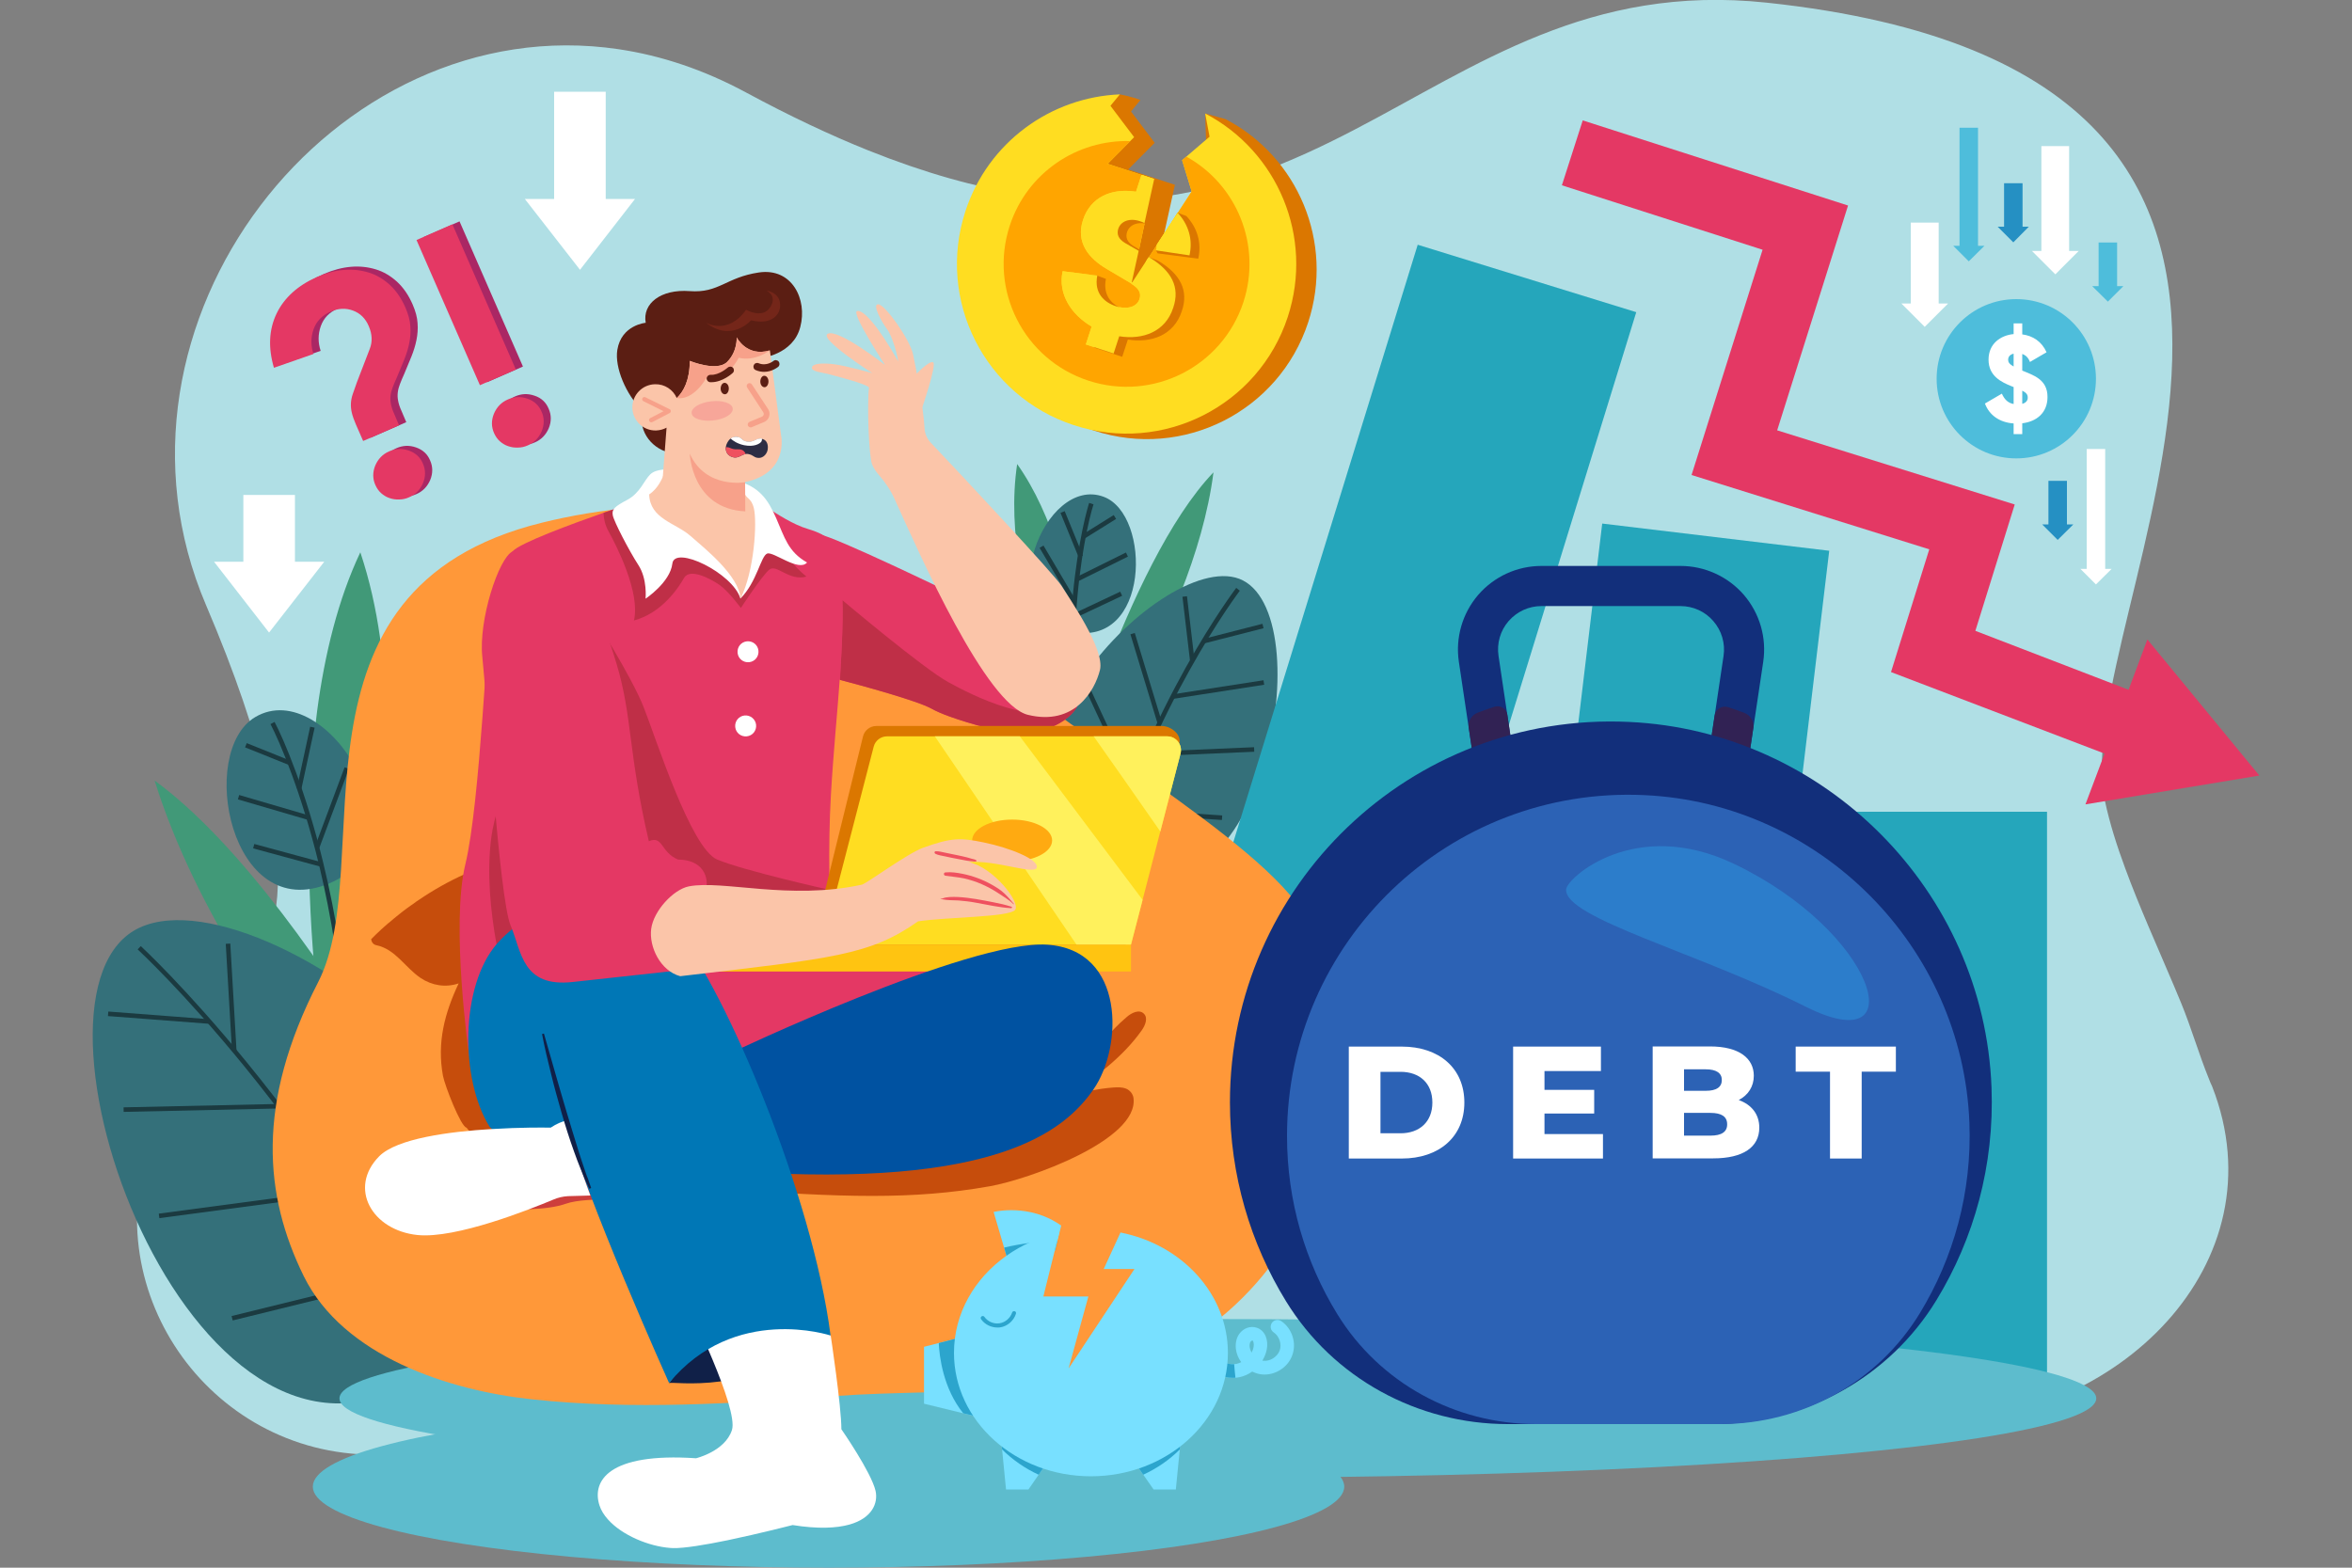 <?xml version="1.0" encoding="utf-8"?>
<!-- Generator: Adobe Illustrator 27.1.1, SVG Export Plug-In . SVG Version: 6.00 Build 0)  -->
<svg version="1.1" id="_x30_1" xmlns="http://www.w3.org/2000/svg" xmlns:xlink="http://www.w3.org/1999/xlink" x="0px" y="0px"
	 viewBox="0 0 150 100" style="enable-background:new 0 0 150 100;" xml:space="preserve">
<rect x="0" y="0" width="150" height="100" fill="#808080" stroke="none"/>
<style type="text/css">
	.st0{fill:#B0DFE5;}
	.st1{fill:#419978;}
	.st2{fill:#34707A;}
	.st3{fill:#1B3A40;}
	.st4{fill:#25A6BB;}
	.st5{fill:#E43864;}
	.st6{fill:#5DBCCD;}
	.st7{fill:#FF9839;}
	.st8{fill:#C64D0C;}
	.st9{fill:#BF2F47;}
	.st10{fill:#FBC5A9;}
	.st11{fill:#FFFFFF;}
	.st12{fill:#5B1E13;}
	.st13{fill:#F7A18A;}
	.st14{fill:#742619;}
	.st15{opacity:0.5;}
	.st16{fill:#F3888A;}
	.st17{fill:#2D2D44;}
	.st18{fill:#EF515F;}
	.st19{fill:#FFC411;}
	.st20{fill:#DB7700;}
	.st21{fill:#FFDD21;}
	.st22{fill:#102048;}
	.st23{fill:#0052A1;}
	.st24{fill:#CD3E3C;}
	.st25{fill:#0077B6;}
	.st26{fill:#FFF15C;}
	.st27{fill:#FFAA11;}
	.st28{fill:#AA2764;}
	.st29{fill:#122F7B;}
	.st30{fill:#312254;}
	.st31{fill:#2C62B5;}
	.st32{fill:#2C7DCB;}
	.st33{fill:#FFA500;}
	.st34{fill:#78E0FF;}
	.st35{fill:#2CA5CD;}
	.st36{fill:#4EBDDB;}
	.st37{fill:#2590C3;}
</style>
<g>
	<g>
		<g>
			<path class="st0" d="M140.88,68.83c-0.65-1.59-1.12-3.25-1.77-4.83c-0.15-0.36-0.3-0.72-0.45-1.08
				c-1.09-2.58-2.23-5.09-3.13-7.55c-0.53-1.43-0.98-2.85-1.28-4.25c-2.6-11.79,21.21-46.39-21.57-50.95
				C90-2.24,84.17,21.13,55.39,9.6c-2.42-0.97-5.01-2.19-7.79-3.69c-2.72-1.47-5.45-2.37-8.14-2.77
				C21.25,0.43,5.48,20.65,13.14,38.6c7.56,17.73,4.34,22.65,0.63,27.38c-1.37,1.75-2.8,3.48-3.79,5.82
				c-0.06,0.14-0.11,0.27-0.17,0.41c-3.93,9.87,3.42,20.58,14.05,20.58l99.04-1.97c12.13,0,22.6-10.22,18.18-21.52
				C141,69.14,140.94,68.99,140.88,68.83z"/>
		</g>
		<g>
			<g>
				<path class="st1" d="M20.73,67.45c0,0,6.95-18.16,2.25-32.22C17.29,47.24,20.73,67.45,20.73,67.45z"/>
			</g>
			<g>
				<path class="st1" d="M9.86,49.79c5.18,16.59,22.6,32.61,22.6,32.61S20.69,57.7,9.86,49.79z"/>
			</g>
			<g>
				<g>
					<path class="st2" d="M16.28,45.74C12.57,47.93,14.68,59,21,56.35C27.32,53.7,20.85,43.04,16.28,45.74z"/>
				</g>
				<g>
					<path class="st3" d="M20.62,55.06c-1.11-4.6-2.52-7.9-3.11-9.01l-0.26,0.14c0.58,1.1,1.98,4.38,3.09,8.95
						c0.81,3.36,1.36,6.91,1.64,10.56c0.34,4.56,0.25,9.29-0.27,14.05L22,79.78c0.53-4.78,0.62-9.53,0.27-14.12
						C21.99,62,21.44,58.43,20.62,55.06z"/>
				</g>
				<g>
					
						<rect x="16.94" y="46.58" transform="matrix(0.373 -0.928 0.928 0.373 -33.917 46.018)" class="st3" width="0.29" height="3.05"/>
				</g>
				<g>
					
						<rect x="17.52" y="48.22" transform="matrix(0.211 -0.977 0.977 0.211 -31.874 57.225)" class="st3" width="4.02" height="0.29"/>
				</g>
				<g>
					
						<rect x="17.3" y="49.16" transform="matrix(0.281 -0.96 0.96 0.281 -36.883 53.785)" class="st3" width="0.29" height="4.67"/>
				</g>
				<g>
					
						<rect x="18.46" y="51.37" transform="matrix(0.35 -0.937 0.937 0.35 -34.507 53.32)" class="st3" width="5.4" height="0.29"/>
				</g>
				<g>
					
						<rect x="18.19" y="52.33" transform="matrix(0.262 -0.965 0.965 0.262 -39.122 57.959)" class="st3" width="0.29" height="4.46"/>
				</g>
			</g>
			<g>
				<g>
					<path class="st2" d="M8.19,59.6c-7.63,5.76,5.16,39.45,19.86,27.3C43.13,74.43,15.38,54.17,8.19,59.6z"/>
				</g>
				<g>
					<path class="st3" d="M15.77,67.8c-3.88-4.76-6.76-7.42-6.79-7.45l-0.2,0.21c0.03,0.03,2.9,2.68,6.77,7.42
						c2.27,2.79,4.44,5.74,6.44,8.77c2.5,3.79,4.74,7.73,6.67,11.7l0.26-0.13c-1.94-3.98-4.19-7.93-6.7-11.74
						C20.22,73.55,18.05,70.59,15.77,67.8z"/>
				</g>
				<g>
					
						<rect x="9.97" y="61.68" transform="matrix(0.076 -0.997 0.997 0.076 -55.368 70.066)" class="st3" width="0.29" height="6.45"/>
				</g>
				<g>
					
						<rect x="14.6" y="60.21" transform="matrix(0.998 -0.058 0.058 0.998 -3.665 0.963)" class="st3" width="0.29" height="6.84"/>
				</g>
				<g>
					
						<rect x="7.88" y="70.51" transform="matrix(1 -0.022 0.022 1 -1.551 0.299)" class="st3" width="9.87" height="0.29"/>
				</g>
				<g>
					
						<rect x="15.16" y="67.88" transform="matrix(0.12 -0.993 0.993 0.12 -49.796 79.871)" class="st3" width="9.98" height="0.29"/>
				</g>
				<g>
					
						<rect x="10.12" y="76.66" transform="matrix(0.991 -0.132 0.132 0.991 -10.022 2.782)" class="st3" width="11.62" height="0.29"/>
				</g>
				<g>
					
						<rect x="19.49" y="73.41" transform="matrix(0.257 -0.966 0.966 0.257 -52.47 78.859)" class="st3" width="11.15" height="0.29"/>
				</g>
				<g>
					
						<rect x="14.69" y="82.66" transform="matrix(0.971 -0.239 0.239 0.971 -19.25 7.196)" class="st3" width="10.58" height="0.29"/>
				</g>
			</g>
		</g>
		<g>
			<g>
				<path class="st1" d="M69.56,48.37c0,0-0.08-12.28-4.69-18.77C63.56,38.39,69.56,48.37,69.56,48.37z"/>
			</g>
			<g>
				<path class="st1" d="M77.39,30.13c-5.56,5.8-9.92,21.59-9.92,21.59S76.07,40.45,77.39,30.13z"/>
			</g>
			<g>
				<g>
					<path class="st2" d="M70.39,31.69c-3.79-1.42-7.22,7.44-2.13,8.59C73.35,41.42,73.46,32.84,70.39,31.69z"/>
				</g>
				<g>
					<path class="st3" d="M68.62,39.29c0.22-3.58,0.83-6.22,1.12-7.12l-0.28-0.09c-0.29,0.91-0.91,3.58-1.14,7.18
						c-0.17,2.64-0.11,5.4,0.17,8.19c0.35,3.49,1.05,7.04,2.08,10.56l0.28-0.08c-1.02-3.5-1.72-7.03-2.07-10.5
						C68.52,44.65,68.46,41.91,68.62,39.29z"/>
				</g>
				<g>
					
						<rect x="68.93" y="33.43" transform="matrix(0.849 -0.529 0.529 0.849 -7.148 42.164)" class="st3" width="2.32" height="0.29"/>
				</g>
				<g>
					
						<rect x="68.16" y="32.56" transform="matrix(0.926 -0.379 0.379 0.926 -7.823 28.397)" class="st3" width="0.29" height="3.06"/>
				</g>
				<g>
					
						<rect x="68.5" y="36.02" transform="matrix(0.896 -0.444 0.444 0.896 -8.752 34.965)" class="st3" width="3.56" height="0.29"/>
				</g>
				<g>
					
						<rect x="67.35" y="34.61" transform="matrix(0.861 -0.508 0.508 0.861 -9.271 39.361)" class="st3" width="0.29" height="4.11"/>
				</g>
				<g>
					
						<rect x="68.32" y="38.44" transform="matrix(0.904 -0.426 0.426 0.904 -9.768 33.545)" class="st3" width="3.4" height="0.29"/>
				</g>
			</g>
			<g>
				<g>
					<path class="st2" d="M79.26,37.02c-4.81-2.45-19.05,12.4-8.86,18.17C80.34,60.82,84.36,39.62,79.26,37.02z"/>
				</g>
				<g>
					<path class="st3" d="M75.6,42.62c-1.65,2.97-3.97,7.71-5.61,13.49l0.28,0.08c1.64-5.75,3.94-10.48,5.59-13.43
						c1.78-3.2,3.2-5.06,3.21-5.08l-0.23-0.18C78.82,37.53,77.39,39.41,75.6,42.62z"/>
				</g>
				<g>
					
						<rect x="76.74" y="40.21" transform="matrix(0.969 -0.248 0.248 0.969 -7.56 20.817)" class="st3" width="3.86" height="0.29"/>
				</g>
				<g>
					
						<rect x="75.66" y="38.04" transform="matrix(0.993 -0.117 0.117 0.993 -4.169 9.145)" class="st3" width="0.29" height="4.09"/>
				</g>
				<g>
					
						<rect x="74.74" y="43.87" transform="matrix(0.988 -0.153 0.153 0.988 -5.814 12.388)" class="st3" width="5.91" height="0.29"/>
				</g>
				<g>
					
						<rect x="72.94" y="40.26" transform="matrix(0.957 -0.291 0.291 0.957 -9.426 23.157)" class="st3" width="0.29" height="5.97"/>
				</g>
				<g>
					
						<rect x="73.02" y="47.84" transform="matrix(0.999 -0.043 0.043 0.999 -1.979 3.31)" class="st3" width="6.96" height="0.29"/>
				</g>
				<g>
					
						<rect x="70.63" y="43.69" transform="matrix(0.907 -0.422 0.422 0.907 -13.23 34.24)" class="st3" width="0.29" height="6.67"/>
				</g>
				<g>
					
						<rect x="74.59" y="48.77" transform="matrix(0.067 -0.998 0.998 0.067 17.941 123.054)" class="st3" width="0.29" height="6.33"/>
				</g>
			</g>
		</g>
		<g>
			<g>
				
					<rect x="63.15" y="35.74" transform="matrix(0.295 -0.956 0.956 0.295 22.042 115.917)" class="st4" width="52.8" height="14.58"/>
			</g>
			<g>
				
					<rect x="89.52" y="44.65" transform="matrix(0.119 -0.993 0.993 0.119 42.96 152.288)" class="st4" width="35.56" height="14.58"/>
			</g>
			<g>
				<polygon class="st4" points="115.97,86.28 130.55,87.89 130.55,51.78 115.97,51.78 				"/>
			</g>
			<g>
				<polygon class="st5" points="135.75,44 125.98,40.24 128.49,32.18 113.34,27.45 117.86,13.11 100.94,7.68 99.61,11.82 
					112.41,15.93 107.88,30.3 123.04,35.04 120.6,42.87 134.22,48.07 133,51.31 144.09,49.47 136.95,40.79 				"/>
			</g>
		</g>
		<g>
			<g>
				<g>
					<ellipse class="st6" cx="77.67" cy="89.2" rx="56.02" ry="5.06"/>
				</g>
				<g>
					<ellipse class="st6" cx="52.84" cy="94.83" rx="32.89" ry="5.17"/>
				</g>
			</g>
			<g>
				<g>
					<path class="st7" d="M58.73,38.51c-7.2-7.11-16.9-6.96-24.16-5.17c-17.18,4.22-10.38,21.72-14.28,29.31
						c-3.98,7.75-3.44,13.61-0.92,18.75c2.52,5.12,9.27,7.3,14.55,7.86c6.44,0.69,12.92,0.27,19.36-0.21
						c7.45-0.55,16.59,0.41,23.13-3.94c5.49-3.65,8.83-10.28,9.23-16.92c0.23-3.78-0.72-7.71-3.02-10.67
						C78.54,52.28,65.69,45.38,58.73,38.51z"/>
				</g>
				<g>
					<path class="st8" d="M26.7,57.41c-0.11,0.07-0.21,0.14-0.31,0.22c-0.06,0.04-0.12,0.09-0.19,0.13
						c-0.08,0.06-0.17,0.12-0.25,0.18c-0.08,0.06-0.16,0.12-0.24,0.18c-0.08,0.06-0.16,0.12-0.24,0.19
						c-0.24,0.19-0.47,0.38-0.7,0.58l-0.01,0c-0.15,0.13-0.3,0.26-0.45,0.4c-0.22,0.2-0.43,0.41-0.64,0.62
						c0.02,0.17,0.13,0.34,0.32,0.38c1.23,0.25,1.84,1.42,2.83,2.09c0.73,0.49,1.6,0.63,2.43,0.35c-0.89,1.89-1.39,3.77-1,5.89
						c0.12,0.64,1.14,3.25,1.5,3.31c0.3,0.38,0.63,0.73,0.99,1.05l2.2,0.62l1.8-11.61l-5.08-6.24
						C28.63,56.21,27.64,56.77,26.7,57.41z"/>
				</g>
				<g>
					<g>
						<g>
							<g>
								<g>
									<g>
										<g>
											<path class="st5" d="M66.12,38.03c-1.21-1.11-5.45-0.2-5.45-0.2s-7.43-3.6-8.43-3.75c-1-0.16-2.91,6.46,0.77,9.14
												c0,0,0.21,0.05,0.55,0.14c1.38,0.36,4.94,1.33,5.85,1.84c1.12,0.63,3.68,1.26,3.68,1.26s1.22,0.47,1.89,0.43
												c0.61-0.03,2.9-0.43,3.7-1.8c0.08-0.15,0.15-0.3,0.2-0.47C69.36,42.88,67.33,39.14,66.12,38.03z"/>
										</g>
										<g>
											<g>
												<path class="st9" d="M60.49,43.52c-1.6-0.87-6.76-5.23-6.76-5.23c0.07,1.19-0.16,5.08-0.16,5.08
													c1.38,0.36,4.94,1.33,5.85,1.84c1.12,0.63,3.68,1.26,3.68,1.26s1.22,0.47,1.89,0.43c0.61-0.03,2.9-0.43,3.7-1.8
													C65.98,46.41,62.07,44.38,60.49,43.52z"/>
											</g>
										</g>
									</g>
									<g>
										<path class="st10" d="M59.37,28.25c-0.25-0.26-0.4-0.61-0.41-0.97c-0.05-1.13-0.56-3.93-0.73-4.68
											c-0.22-0.98-1.77-3.15-2.21-3.19c-0.44-0.04,0.21,1.13,0.56,1.6c0.35,0.46,0.69,1.79,0.7,2.04
											c-1.24-2.2-2.22-3.32-2.62-3.21c-0.4,0.11,1.78,3.44,1.78,3.44s-2.98-2.33-3.65-1.99c-0.6,0.31,2.84,2.51,2.84,2.51
											s-1.64-0.46-2.4-0.56c-0.76-0.1-1.41-0.06-1.45,0.2c-0.05,0.26,0.65,0.32,1,0.41c0.35,0.1,2.47,0.62,2.64,0.87
											c-0.13,1.1-0.01,4.39,0.2,4.91c0.12,0.28,0.26,0.47,0.44,0.68c0.41,0.47,0.76,0.99,1.01,1.56
											c1.61,3.56,5.82,13.08,8.49,13.73c2.96,0.72,4.26-1.53,4.59-2.86c0.33-1.33-1.98-4.6-2.45-5.37
											C67.3,36.71,61.06,30.02,59.37,28.25z"/>
									</g>
								</g>
								<g>
									<path class="st10" d="M59.51,23.11c-0.26-0.13-1.15,0.83-1.15,0.83l0.4,2.22C58.76,26.15,59.77,23.24,59.51,23.11z"/>
								</g>
								<g>
									<g>
										<g>
											<path class="st5" d="M53.05,61.11c-0.15-3.56-0.25-7.05-0.06-10.37c0.31-5.45,1.08-10.57,0.58-14.32
												c-0.33-1.77-0.53-2.22-2.05-2.68c-0.92-0.27-1.97-0.95-2.7-1.43c-0.49-0.32-0.84-0.56-0.93-0.55
												c-0.23,0.03-7.93,0.44-7.93,0.44c-0.04,0.02-0.64,0.22-1.47,0.51c-1.99,0.7-5.35,1.93-5.8,2.46
												c-0.64,0.75-1.09,2.21-1.35,3.33c-0.26,1.12-0.71,12.71-1.66,16.62c-0.95,3.9,0.24,12.24,0.24,12.24l23.41-0.66
												c0,0,6.75-3.21,6.68-4.75C59.95,61.06,53.09,61.96,53.05,61.11z"/>
										</g>
										<g>
											<path class="st9" d="M49.58,34.35c-0.33-0.61-0.46-1.36-0.76-2.03c-0.49-0.32-0.84-0.56-0.93-0.55
												c-0.23,0.03-7.93,0.44-7.93,0.44c-0.04,0.02-0.64,0.22-1.47,0.51c0.01,0.34,0.09,0.77,0.33,1.19
												c0.52,0.94,2.03,3.92,1.61,5.67c1.78-0.48,2.83-2.07,3.2-2.72c0.38-0.65,1.71,0.07,2.27,0.46
												c0.56,0.39,1.35,1.46,1.35,1.46s1.35-2.07,1.82-2.45c0.47-0.37,1.24,0.76,2.36,0.45C50.43,35.96,50.11,35.32,49.58,34.35
												z"/>
										</g>
									</g>
									<g>
										<path class="st9" d="M41.05,45.11c-0.75-1.92-3.27-5.9-3.27-5.9s-5.81,9.53-6.44,14.16s1.1,10.1,1.1,10.1l10.95-1.19
											l9.45-5.53c0,0-5.4-1.21-7.1-1.92C44.05,54.12,41.81,47.02,41.05,45.11z"/>
									</g>
								</g>
								<g>
									<g>
										<path class="st11" d="M49.5,33.05c-0.53-1.21-1.08-1.99-2.49-2.38c-1.4-0.39-4.29-0.72-4.29-0.72s-0.85-0.08-1.25,0.31
											c-0.4,0.39-0.64,1.18-1.46,1.62c-0.82,0.44-1,0.6-0.93,0.99c0.07,0.39,1.04,2.26,1.63,3.17c0.59,0.9,0.46,2.15,0.46,2.15
											s1.57-1.04,1.71-2.24c0.14-1.2,3.86,0.61,4.34,2.23c1.06-1.06,1.3-2.72,1.71-2.87c0.41-0.14,2.01,1.19,2.54,0.57
											C50.26,35.2,50.03,34.26,49.5,33.05z"/>
									</g>
									<g>
										<g>
											<g>
												<path class="st10" d="M47.44,31.35c-0.03-0.12-0.05-0.28-0.05-0.49c-0.01-1.1,0.04-1.97,0.08-2.29
													c0.04-0.32-0.87-3.95-4.7-3.02c0,0,0.1,0.9,0.05,2.01c-0.06,1.45-0.36,3.28-1.42,3.98c0.06,1.57,1.67,1.8,2.64,2.65
													c0.97,0.85,3.06,2.51,3.19,3.98c0.88-1.74,1.06-4.85,0.85-5.74C47.91,31.71,47.57,31.85,47.44,31.35z"/>
											</g>
										</g>
									</g>
								</g>
							</g>
						</g>
						<g>
							<g>
								<g>
									<g>
										<path class="st12" d="M48.4,17.38c-2.1,0.31-2.55,1.33-4.41,1.19c-1.86-0.14-3.03,0.8-2.81,2.02c0,0-1.55,0.13-1.81,1.73
											c-0.18,1.11,0.55,2.86,1.6,3.87c-0.04,0.18-0.07,0.37-0.06,0.56c0.03,1.25,1.14,2.24,2.47,2.2l5.13-0.27l0.02-5.84
											c0,0,2.06-0.21,2.51-1.99C51.5,19.09,50.51,17.07,48.4,17.38z"/>
									</g>
									<g>
										<path class="st10" d="M49.1,22.35c-1.47,0.45-2.12-0.83-2.12-0.83s0.07,0.88-0.6,1.56c-0.64,0.66-2.39-0.06-2.39-0.06
											c0,1.23-0.39,1.95-0.83,2.37c-0.23-0.53-0.77-0.9-1.39-0.88c-0.82,0.02-1.46,0.7-1.44,1.51c0.02,0.82,0.7,1.46,1.51,1.44
											c0.24-0.01,0.47-0.07,0.67-0.18l-0.24,3.15l3.42,3.62l1.83-1.48l0-1.82c2.84-0.6,2.29-3,2.29-3L49.1,22.35z"/>
									</g>
									<g>
										<path class="st13" d="M46.98,21.52c0,0,0.07,0.88-0.6,1.56c-0.64,0.66-2.39-0.06-2.39-0.06c0,1.23-0.39,1.95-0.83,2.37
											c1.08,0.17,1.86-1.24,1.86-1.24c1.41,0.15,2.09-1.33,2.09-1.33c1.07,0.26,1.98-0.47,1.98-0.47
											C47.62,22.79,46.98,21.52,46.98,21.52z"/>
									</g>
									<g>
										<path class="st13" d="M43.99,28.94c0,0,0.12,3.51,3.54,3.68l-0.01-1.86C47.53,30.76,45.01,31.21,43.99,28.94z"/>
									</g>
									<g>
										<path class="st13" d="M42.7,26.1l-1.54-0.76c-0.07-0.03-0.15-0.01-0.19,0.06c-0.03,0.07-0.01,0.15,0.06,0.19l1.29,0.64
											l-0.85,0.44c-0.07,0.04-0.1,0.12-0.06,0.19c0.03,0.05,0.07,0.08,0.13,0.08c0.02,0,0.04-0.01,0.07-0.02l1.09-0.57
											c0.05-0.02,0.08-0.07,0.08-0.13C42.78,26.17,42.75,26.12,42.7,26.1z"/>
									</g>
									<g>
										<path class="st13" d="M47.95,24.52c-0.05-0.08-0.17-0.11-0.25-0.05c-0.08,0.05-0.11,0.17-0.05,0.25l1.03,1.58
											c0.03,0.05,0.04,0.11,0.02,0.16c-0.02,0.06-0.06,0.1-0.11,0.12l-0.79,0.33c-0.09,0.04-0.14,0.14-0.1,0.24
											c0.03,0.07,0.1,0.11,0.17,0.11c0.02,0,0.05,0,0.07-0.01l0.79-0.33c0.15-0.06,0.27-0.19,0.32-0.35s0.03-0.33-0.06-0.47
											L47.95,24.52z"/>
									</g>
									<g>
										<path class="st12" d="M48.74,23.97c-0.14,0-0.25,0.17-0.25,0.37c0,0.2,0.12,0.36,0.27,0.36c0.14,0,0.25-0.17,0.25-0.37
											C49.01,24.13,48.89,23.97,48.74,23.97z"/>
									</g>
									<g>
										<path class="st12" d="M46.21,24.42c-0.14,0-0.25,0.17-0.25,0.37c0,0.2,0.12,0.36,0.27,0.36c0.14,0,0.25-0.17,0.25-0.37
											C46.48,24.58,46.36,24.42,46.21,24.42z"/>
									</g>
									<g>
										<path class="st12" d="M46.41,23.45c-0.01,0-0.54,0.49-1.09,0.46c-0.13-0.01-0.24,0.09-0.25,0.22
											c-0.01,0.13,0.09,0.24,0.22,0.25c0.03,0,0.05,0,0.08,0c0.72,0,1.34-0.57,1.36-0.59c0.1-0.09,0.1-0.24,0.01-0.34
											C46.66,23.37,46.51,23.36,46.41,23.45z"/>
									</g>
									<g>
										<path class="st12" d="M49.32,23.03c-0.02,0.01-0.43,0.35-0.94,0.14c-0.12-0.05-0.26,0-0.31,0.13
											c-0.05,0.12,0,0.26,0.13,0.31c0.19,0.08,0.37,0.11,0.53,0.11c0.52,0,0.88-0.31,0.9-0.32c0.1-0.09,0.11-0.23,0.03-0.34
											C49.57,22.96,49.42,22.94,49.32,23.03z"/>
									</g>
									<g>
										<path class="st14" d="M48.88,18.54c0,0,0.73,0.32,0.23,1.07c-0.49,0.75-1.53,0.15-1.53,0.15
											c-1.17,1.66-2.56,0.82-2.56,0.82c1.64,1.29,2.88-0.15,2.88-0.15c1.22,0.31,1.91-0.29,1.85-1.05S48.88,18.54,48.88,18.54z"
											/>
									</g>
								</g>
								<g class="st15">
									<g>
										<g>
											<path class="st16" d="M45.35,25.6c-0.73,0.08-1.28,0.42-1.24,0.76s0.66,0.54,1.38,0.46c0.73-0.08,1.28-0.42,1.24-0.76
												C46.7,25.72,46.08,25.51,45.35,25.6z"/>
										</g>
									</g>
								</g>
							</g>
							<g>
								<g>
									<path class="st17" d="M48.6,28c-0.03-0.01-0.06-0.01-0.09-0.01c-0.32-0.01-0.42,0.22-0.81,0.19
										c-0.39-0.03-0.36-0.25-0.63-0.3c-0.19-0.03-0.35,0-0.48,0.1c-0.1,0.08-0.18,0.19-0.25,0.35c-0.03,0.07-0.04,0.13-0.05,0.2
										c-0.03,0.26,0.1,0.53,0.43,0.63c0.35,0.11,0.56-0.16,0.84-0.2c0.05-0.01,0.1-0.01,0.15,0c0.37,0.07,0.35,0.23,0.66,0.25
										c0.31,0.02,0.6-0.28,0.6-0.65C48.98,28.28,48.86,28.05,48.6,28z"/>
								</g>
								<g>
									<path class="st18" d="M47.01,28.66c-0.15,0.01-0.3-0.02-0.43-0.08c-0.13-0.06-0.23-0.06-0.29-0.05
										c-0.03,0.26,0.1,0.53,0.43,0.63c0.35,0.11,0.56-0.16,0.84-0.2C47.44,28.69,47.26,28.65,47.01,28.66z"/>
								</g>
								<g>
									<path class="st11" d="M47.7,28.17c-0.39-0.03-0.36-0.25-0.63-0.3c-0.19-0.03-0.35,0-0.48,0.1
										c0.15,0.14,0.44,0.34,0.87,0.43c0.66,0.13,1-0.11,1.08-0.21c0.04-0.04,0.06-0.12,0.06-0.21c-0.03-0.01-0.06-0.01-0.09-0.01
										C48.19,27.97,48.09,28.2,47.7,28.17z"/>
								</g>
							</g>
						</g>
						<g>
							<g>
								<path class="st11" d="M47.63,40.91c-0.37,0.04-0.63,0.37-0.59,0.74c0.04,0.37,0.37,0.63,0.74,0.59
									c0.37-0.04,0.63-0.37,0.59-0.74C48.33,41.13,48,40.87,47.63,40.91z"/>
							</g>
							<g>
								<path class="st11" d="M47.48,45.64c-0.37,0.04-0.63,0.37-0.59,0.74c0.04,0.37,0.37,0.63,0.74,0.59
									c0.37-0.04,0.63-0.37,0.59-0.74C48.18,45.87,47.85,45.6,47.48,45.64z"/>
							</g>
						</g>
					</g>
					<g>
						<rect x="44.21" y="60.25" class="st19" width="27.92" height="1.72"/>
					</g>
					<g>
						<path class="st20" d="M74.1,46.31H55.89c-0.4,0-0.75,0.27-0.85,0.66l-3.27,13.28h20.02l3.42-12.85
							C75.36,46.85,74.67,46.31,74.1,46.31z"/>
					</g>
					<g>
						<path class="st21" d="M74.44,46.97H56.57c-0.4,0-0.75,0.27-0.85,0.66l-3.27,12.62h19.68l0.74-2.85L74,53.03l1.29-4.97
							C75.43,47.51,75.01,46.97,74.44,46.97z"/>
					</g>
					<g>
						<path class="st22" d="M42.67,88.23c0.3-0.16,5.04,0.87,10.3-3.03l-6.79-1.94L42.67,88.23z"/>
					</g>
					<g>
						<g>
							<path class="st8" d="M71.85,64.88c-0.55,0.47-1.05,0.99-1.5,1.54l-11.46,2.13l-15.7,3.82l2.7,3.45
								c7.85,0.57,12.32,0.72,17.23-0.15c2.5-0.44,9.51-2.95,9.17-5.62c-0.03-0.27-0.23-0.51-0.48-0.61
								c-0.26-0.1-0.54-0.09-0.81-0.07c-1.05,0.08-2.08,0.31-3.06,0.68c1.79-1.25,3.61-2.54,4.87-4.32c0.23-0.32,0.42-0.8,0.14-1.07
								C72.65,64.36,72.16,64.61,71.85,64.88z M67.91,70.06C67.91,70.05,67.92,70.05,67.91,70.06c0.01-0.01,0.02-0.01,0.02-0.01
								C67.93,70.05,67.92,70.05,67.91,70.06z"/>
						</g>
					</g>
					<g>
						<path class="st23" d="M66.79,60.26c-4.99-0.33-20.28,6.95-20.28,6.95l0.65,7.52c16.27,1.06,20.69-2.53,22.57-5.23
							C71.62,66.8,71.78,60.59,66.79,60.26z"/>
					</g>
					<g>
						<path class="st11" d="M53.66,91.17c0-1.47-0.68-5.97-0.68-5.97l-4.5-4.99l-4.58,3.11c0,0,3.22,6.54,2.78,7.9
							c-0.44,1.36-2.29,1.8-2.29,1.8c-5.61-0.38-6.65,1.47-6.16,3c0.1,0.32,0.29,0.62,0.54,0.9c0,0,0,0,0.01,0.01
							c0.9,1.01,2.61,1.71,3.96,1.81c0.06,0,0.12,0.01,0.18,0.01c0.7,0.02,2.08-0.21,3.48-0.5c2.06-0.43,4.15-0.97,4.15-0.97
							c1.62,0.26,2.79,0.2,3.62-0.03c1.46-0.41,1.84-1.38,1.67-2.15C55.56,93.9,53.66,91.17,53.66,91.17z"/>
					</g>
					<g>
						<path class="st24" d="M30.98,75.76l0.16,1.47c1.84-0.12,3.65,0.01,4.96-0.45c1.4-0.49,5.07-0.16,5.07-0.16l-2.02-2.9
							L30.98,75.76z"/>
					</g>
					<g>
						<path class="st25" d="M31.71,60.18c-2.37,2.7-2.37,8.67-0.49,11.69l1.72,1.72l3.16-2.03c1.14,4.58,6.57,16.66,6.57,16.66
							c4.17-5.07,10.3-3.03,10.3-3.03c-1.14-8.91-6.71-22.08-9.73-25.68C40.22,55.93,34.42,57.1,31.71,60.18z"/>
					</g>
					<g>
						<path class="st11" d="M35.12,71.93c0,0-0.03,0-0.08,0c-0.35-0.01-1.87-0.02-3.68,0.09c-2.7,0.16-6.05,0.6-7.18,1.74
							c-1.99,2.02-0.46,4.72,2.45,5.02c2.45,0.25,7.2-1.65,8.66-2.26c0.3-0.13,0.61-0.2,0.94-0.22l1.42-0.04
							c-0.68-1.82-1.2-3.55-1.53-4.78C35.84,71.54,35.5,71.68,35.12,71.93z"/>
					</g>
					<g>
						<path class="st22" d="M37.27,74.56c-0.14-0.4-0.27-0.81-0.4-1.22c-0.26-0.82-0.5-1.64-0.75-2.46
							c-0.25-0.82-0.48-1.65-0.72-2.47l-0.71-2.48l-0.12,0.03c0.16,0.85,0.36,1.69,0.57,2.52c0.2,0.84,0.44,1.67,0.67,2.49
							c0.24,0.83,0.5,1.65,0.79,2.46c0.15,0.41,0.29,0.81,0.46,1.21c0.16,0.4,0.33,0.8,0.52,1.19l0.12-0.05
							c-0.07-0.2-0.14-0.41-0.21-0.61C37.4,74.97,37.34,74.76,37.27,74.56z"/>
					</g>
					<g>
						<g>
							<path class="st26" d="M74.44,46.97h-4.69c1,1.42,2.71,3.85,4.25,6.07l1.29-4.97C75.43,47.51,75.01,46.97,74.44,46.97z"/>
						</g>
						<g>
							<polygon class="st26" points="59.62,46.97 68.65,60.25 72.13,60.25 72.87,57.4 65.04,46.97 							"/>
						</g>
					</g>
				</g>
				<g>
					<ellipse class="st27" cx="64.55" cy="53.61" rx="2.55" ry="1.33"/>
				</g>
				<g>
					<g>
						<g>
							<g>
								<g>
									<path class="st28" d="M26.53,28.54c-0.43-0.15-0.84-0.13-1.25,0.05c-0.42,0.18-0.71,0.49-0.89,0.91
										c-0.17,0.42-0.17,0.84,0.01,1.24c0.09,0.2,0.21,0.38,0.37,0.52c0.16,0.14,0.34,0.25,0.53,0.31c0.2,0.07,0.4,0.1,0.62,0.09
										c0.22,0,0.43-0.05,0.63-0.14c0.42-0.18,0.71-0.49,0.89-0.91c0.17-0.42,0.17-0.84-0.01-1.24
										C27.26,28.96,26.96,28.69,26.53,28.54z"/>
									<path class="st28" d="M25.6,26.2c-0.11-0.24-0.18-0.46-0.21-0.64c-0.04-0.19-0.04-0.37-0.02-0.54
										c0.02-0.17,0.07-0.35,0.14-0.53c0.07-0.18,0.16-0.4,0.27-0.64c0.16-0.39,0.32-0.76,0.46-1.11c0.14-0.35,0.25-0.7,0.32-1.05
										c0.07-0.35,0.1-0.71,0.07-1.08c-0.02-0.37-0.13-0.76-0.31-1.18c-0.26-0.6-0.59-1.08-1-1.46c-0.41-0.37-0.86-0.64-1.36-0.79
										c-0.5-0.15-1.03-0.21-1.59-0.16c-0.56,0.05-1.13,0.2-1.7,0.45c-0.61,0.27-1.13,0.6-1.56,0.99
										c-0.43,0.39-0.77,0.84-1.01,1.34c-0.24,0.5-0.38,1.04-0.41,1.62c-0.03,0.58,0.05,1.19,0.24,1.84l2.52-0.88
										c-0.18-0.54-0.17-1.07,0.01-1.58c0.18-0.51,0.54-0.88,1.08-1.12c0.5-0.22,0.97-0.24,1.43-0.07c0.46,0.17,0.8,0.5,1.01,1
										c0.22,0.51,0.24,0.99,0.06,1.45l-0.82,2.13c-0.1,0.29-0.19,0.53-0.26,0.74c-0.07,0.2-0.11,0.4-0.12,0.6
										c-0.01,0.2,0.01,0.4,0.06,0.61c0.05,0.21,0.14,0.46,0.26,0.74l0.46,1.05l2.29-1L25.6,26.2z"/>
								</g>
							</g>
						</g>
						<g>
							<g>
								
									<rect x="28.95" y="14.19" transform="matrix(0.916 -0.4 0.4 0.916 -5.177 13.703)" class="st28" width="2.5" height="10.11"/>
								<path class="st28" d="M34.09,25.24c-0.43-0.15-0.84-0.13-1.25,0.05c-0.42,0.18-0.71,0.49-0.89,0.91
									c-0.17,0.42-0.17,0.84,0.01,1.24c0.09,0.2,0.21,0.38,0.37,0.52c0.16,0.14,0.34,0.25,0.53,0.31c0.2,0.07,0.4,0.1,0.62,0.09
									c0.22,0,0.43-0.05,0.63-0.14c0.42-0.18,0.71-0.49,0.89-0.91c0.17-0.42,0.17-0.84-0.01-1.24
									C34.82,25.66,34.52,25.38,34.09,25.24z"/>
							</g>
						</g>
					</g>
					<g>
						<g>
							<g>
								<path class="st5" d="M25.14,26.4c-0.11-0.24-0.18-0.46-0.21-0.64c-0.04-0.19-0.04-0.37-0.02-0.54
									c0.02-0.17,0.07-0.35,0.14-0.53c0.07-0.18,0.16-0.4,0.27-0.64c0.16-0.39,0.32-0.76,0.46-1.11c0.14-0.35,0.25-0.7,0.32-1.05
									c0.07-0.35,0.1-0.71,0.07-1.08c-0.02-0.37-0.13-0.76-0.31-1.18c-0.26-0.6-0.59-1.08-1-1.46c-0.41-0.37-0.86-0.64-1.36-0.79
									c-0.5-0.15-1.03-0.21-1.59-0.16c-0.56,0.05-1.13,0.2-1.7,0.45c-0.61,0.27-1.13,0.6-1.56,0.99
									c-0.43,0.39-0.77,0.84-1.01,1.34c-0.24,0.5-0.38,1.04-0.41,1.62c-0.03,0.58,0.05,1.19,0.24,1.84l2.52-0.88
									c-0.18-0.54-0.17-1.07,0.01-1.58c0.18-0.51,0.54-0.88,1.08-1.12c0.5-0.22,0.97-0.24,1.43-0.07c0.46,0.17,0.8,0.5,1.01,1
									c0.22,0.51,0.24,0.99,0.06,1.45l-0.82,2.13c-0.1,0.29-0.19,0.53-0.26,0.74c-0.07,0.2-0.11,0.4-0.12,0.6
									c-0.01,0.2,0.01,0.4,0.06,0.61c0.05,0.21,0.14,0.46,0.26,0.74l0.46,1.05l2.29-1L25.14,26.4z"/>
								<path class="st5" d="M26.07,28.74c-0.43-0.15-0.84-0.13-1.25,0.05c-0.42,0.18-0.71,0.49-0.89,0.91
									c-0.17,0.42-0.17,0.84,0.01,1.24c0.09,0.2,0.21,0.38,0.37,0.52c0.16,0.14,0.34,0.25,0.53,0.31c0.2,0.07,0.4,0.1,0.62,0.09
									c0.22,0,0.43-0.05,0.63-0.14c0.42-0.18,0.71-0.49,0.89-0.91c0.17-0.42,0.17-0.84-0.01-1.24
									C26.8,29.16,26.5,28.89,26.07,28.74z"/>
							</g>
						</g>
						<g>
							<g>
								
									<rect x="28.5" y="14.38" transform="matrix(0.916 -0.4 0.4 0.916 -5.295 13.538)" class="st5" width="2.5" height="10.11"/>
								<path class="st5" d="M33.64,25.43c-0.43-0.15-0.84-0.13-1.25,0.05c-0.42,0.18-0.71,0.49-0.89,0.91
									c-0.17,0.42-0.17,0.84,0.01,1.24c0.09,0.2,0.21,0.38,0.37,0.52c0.16,0.14,0.34,0.25,0.53,0.31c0.2,0.07,0.4,0.1,0.62,0.09
									c0.22,0,0.43-0.05,0.63-0.14c0.42-0.18,0.71-0.49,0.89-0.91c0.17-0.42,0.17-0.84-0.01-1.24
									C34.37,25.86,34.07,25.58,33.64,25.43z"/>
							</g>
						</g>
					</g>
				</g>
				<g>
					<g>
						<g>
							<path class="st5" d="M43.24,54.83c-1.12-0.47-0.95-1.56-1.86-1.17c-1.33-5.69-1.04-7.92-2.06-11.32s-3.05-8.89-6.64-7.16
								c-0.88,0.43-2.17,4.37-1.92,6.72c0.26,2.35,1.08,15.41,1.8,17.12c0.72,1.71,0.73,3.97,3.96,3.62c3.23-0.35,7.7-0.84,7.7-0.84
								l0.85-5.37C45.08,56.44,45.21,54.86,43.24,54.83z"/>
						</g>
					</g>
					<g>
						<g>
							<path class="st10" d="M62.75,53.74c-1.49-0.31-2.06-0.32-3.89,0.34c-0.99,0.36-3.61,2.29-3.89,2.35
								c-4.62,1.01-8.88-0.31-11.04,0.11c-0.99,0.2-2.25,1.56-2.4,2.71c-0.15,1.15,0.59,2.68,1.85,3.02
								c9.73-1.14,12.09-1.33,15.17-3.5c1.89-0.28,5.82-0.26,6.19-0.73c0.37-0.47-1.39-2.72-2.96-3.05
								c1.74-0.15,4.23,0.86,4.34,0.34C66.24,54.82,64.4,54.08,62.75,53.74z"/>
						</g>
						<g>
							<path class="st18" d="M64.03,56.97c-0.23-0.22-0.52-0.39-0.8-0.55c-0.57-0.32-1.2-0.55-1.84-0.68
								c-0.36-0.07-0.73-0.13-1.1-0.09c-0.12,0.01-0.12,0.19,0,0.21c0.4,0.06,0.8,0.09,1.19,0.17c0.39,0.09,0.77,0.21,1.13,0.37
								c0.36,0.16,0.72,0.35,1.05,0.57c0.34,0.23,0.69,0.42,0.98,0.71c0.01,0.01,0.03-0.01,0.02-0.02
								C64.46,57.43,64.26,57.18,64.03,56.97z"/>
						</g>
						<g>
							<path class="st18" d="M64.51,57.84c-0.37-0.12-0.75-0.21-1.13-0.28c-0.37-0.07-0.75-0.15-1.13-0.21
								c-0.37-0.06-0.75-0.11-1.13-0.13c-0.19-0.01-0.38-0.01-0.56,0c-0.08,0.01-0.17,0.02-0.25,0.03
								c-0.11,0.02-0.22,0.08-0.32,0.09c-0.01,0-0.01,0.02,0,0.02c0.1-0.01,0.23,0.03,0.33,0.04c0.09,0.01,0.17,0.01,0.26,0.02
								c0.19,0.01,0.37,0.01,0.55,0.02c0.37,0.03,0.73,0.07,1.1,0.14c0.74,0.13,1.49,0.31,2.24,0.35
								C64.54,57.94,64.57,57.86,64.51,57.84z"/>
						</g>
						<g>
							<path class="st18" d="M61.98,54.78c-0.1-0.03-0.2-0.06-0.31-0.09c-0.22-0.06-0.45-0.1-0.67-0.15
								c-0.23-0.05-0.45-0.09-0.68-0.14c-0.21-0.04-0.44-0.11-0.65-0.1c-0.09,0.01-0.09,0.12-0.02,0.16
								c0.19,0.1,0.43,0.12,0.64,0.17c0.23,0.05,0.45,0.1,0.68,0.14c0.23,0.05,0.45,0.09,0.68,0.13c0.11,0.02,0.23,0.03,0.34,0.04
								c0.09,0.01,0.18,0.03,0.27,0c0.03-0.01,0.03-0.04,0.01-0.06C62.18,54.82,62.08,54.8,61.98,54.78z"/>
						</g>
					</g>
				</g>
			</g>
		</g>
		<g>
			<g>
				<g>
					<path class="st29" d="M107.17,36.1h-8.86c-1.55,0-3.02,0.67-4.04,1.85c-1.01,1.18-1.46,2.73-1.23,4.27l1.4,9.37h16.61l1.4-9.37
						c0.23-1.54-0.22-3.09-1.23-4.27C110.2,36.77,108.72,36.1,107.17,36.1z M109.92,41.84l-1.07,7.19H96.64l-1.07-7.19
						c-0.12-0.8,0.11-1.61,0.64-2.22c0.53-0.61,1.29-0.96,2.1-0.96h8.86c0.81,0,1.58,0.35,2.1,0.96
						C109.8,40.23,110.04,41.04,109.92,41.84z"/>
				</g>
			</g>
			<g>
				<path class="st30" d="M111.24,45.47c-0.34-0.13-0.68-0.25-1.02-0.36c-0.39-0.13-0.81,0.12-0.87,0.53l-0.51,3.39H96.64
					l-0.51-3.45c-0.06-0.38-0.44-0.61-0.81-0.5c-0.36,0.12-0.72,0.24-1.08,0.38c-0.39,0.15-0.63,0.55-0.57,0.96l0.77,5.16h16.61
					l0.77-5.15C111.88,46.02,111.64,45.62,111.24,45.47z"/>
			</g>
			<g>
				<path class="st29" d="M103.89,46.05c-13.94-0.65-25.45,10.47-25.45,24.27c0,4.65,1.31,9,3.58,12.69
					c3.01,4.9,8.39,7.83,14.14,7.83h13.15c5.78,0,11.18-2.97,14.19-7.91c2.39-3.92,3.7-8.58,3.51-13.56
					C126.54,56.85,116.41,46.63,103.89,46.05z"/>
			</g>
			<g>
				<path class="st31" d="M104.88,50.72c-12.49-0.58-22.8,9.38-22.8,21.74c0,4.17,1.17,8.06,3.21,11.37
					c2.7,4.39,7.52,7.01,12.67,7.01h11.78c5.18,0,10.02-2.66,12.71-7.09c2.14-3.52,3.32-7.69,3.15-12.14
					C125.16,60.39,116.09,51.24,104.88,50.72z"/>
			</g>
			<g>
				<path class="st32" d="M110.58,55.1c-6.3-3.01-10.65,0.9-10.7,1.63c-0.12,1.83,8.34,4,15.31,7.5
					C122.17,67.72,119.64,59.42,110.58,55.1z"/>
			</g>
			<g>
				<g>
					<path class="st11" d="M89.4,66.76h-3.38v7.14h3.38c2.37,0,3.99-1.38,3.99-3.57C93.39,68.13,91.77,66.76,89.4,66.76z
						 M89.32,72.29h-1.28v-3.92h1.28c1.21,0,2.03,0.72,2.03,1.96C91.35,71.56,90.53,72.29,89.32,72.29z"/>
				</g>
				<g>
					<polygon class="st11" points="98.5,71.03 101.67,71.03 101.67,69.52 98.5,69.52 98.5,68.32 102.1,68.32 102.1,66.76 
						96.5,66.76 96.5,73.9 102.23,73.9 102.23,72.34 98.5,72.34 					"/>
				</g>
				<g>
					<path class="st11" d="M110.89,70.17c0.61-0.32,0.96-0.87,0.96-1.55c0-1.1-0.92-1.87-2.8-1.87h-3.65v7.14h3.86
						c1.92,0,2.94-0.72,2.94-1.96C112.2,71.07,111.7,70.46,110.89,70.17z M107.4,68.21h1.39c0.67,0,1.02,0.24,1.02,0.68
						c0,0.46-0.35,0.69-1.02,0.69h-1.39V68.21z M109.09,72.44h-1.69v-1.45h1.69c0.69,0,1.06,0.23,1.06,0.72
						C110.16,72.2,109.79,72.44,109.09,72.44z"/>
				</g>
				<g>
					<polygon class="st11" points="114.52,68.36 116.71,68.36 116.71,73.9 118.73,73.9 118.73,68.36 120.91,68.36 120.91,66.76 
						114.52,66.76 					"/>
				</g>
			</g>
		</g>
		<g>
			<g>
				<path class="st20" d="M78.16,7.6l-1.3-0.36l0.1,3.1l-0.27,0.23l0.61,1.99l-0.89,1.37l-1.32,2.03l-0.52,0.8l-1.11,1.7l0.46-2.09
					l0.39-1.77l0.62-2.81l-2.98-0.98l1.44-1.45l0.25-0.25l-1.51-2l0.6-0.73c-0.52-0.21-1.3-0.36-1.3-0.36s-7.26,3.85-8.55,7.8
					C61,19.5,64.1,25.61,69.78,27.47c5.68,1.86,11.79-1.23,13.65-6.91C85.1,15.46,82.77,10,78.16,7.6z"/>
			</g>
			<g>
				<path class="st21" d="M76.86,7.24l0.28,1.48l-1.48,1.27l-0.27,0.23l0.61,1.99l-0.89,1.37l-1.32,2.03l-0.52,0.8l-1.11,1.7
					l0.46-2.09L73,14.24l0.62-2.81l-2.98-0.98L72.08,9l0.25-0.25l-1.51-2l0.6-0.73c-4.39,0.18-8.4,3.03-9.85,7.45
					c-1.86,5.68,1.23,11.79,6.91,13.65c5.68,1.86,11.79-1.23,13.65-6.91C83.8,15.1,81.47,9.65,76.86,7.24z"/>
			</g>
			<g>
				<path class="st33" d="M75.66,9.99l-0.27,0.23l0.61,1.99l-0.89,1.37l-1.32,2.03l-0.52,0.8l-1.11,1.7l0.46-2.09L73,14.24
					l0.62-2.81l-2.98-0.98L72.08,9c-3.38-0.1-6.57,2.01-7.68,5.39c-1.35,4.11,0.89,8.54,5.01,9.89c4.11,1.35,8.54-0.89,9.89-5.01
					C80.48,15.64,78.88,11.77,75.66,9.99z"/>
			</g>
			<g>
				<path class="st21" d="M73.35,16.45l-0.09-0.05l-1.11,1.7c0.54,0.33,0.63,0.64,0.52,0.98c-0.16,0.49-0.77,0.69-1.51,0.45
					c-0.73-0.24-1.4-0.83-1.18-1.95l-2.21-0.28c-0.31,1.45,0.54,2.76,1.85,3.53l-0.37,1.14l1.77,0.58l0.36-1.1
					c1.5,0.24,2.94-0.28,3.44-1.81C75.28,18.31,74.7,17.27,73.35,16.45z"/>
				<path class="st21" d="M71.75,15.5c-0.43-0.26-0.54-0.56-0.43-0.91c0.16-0.48,0.72-0.7,1.38-0.48c0.1,0.03,0.2,0.07,0.29,0.12
					l0.62-2.81l-0.81-0.27l-0.35,1.08c-1.57-0.25-2.91,0.35-3.38,1.8c-0.47,1.44,0.36,2.45,1.52,3.13l1.57,0.93l0.46-2.09
					L71.75,15.5z"/>
				<path class="st21" d="M73.78,15.6c-0.01,0.12-0.02,0.24-0.06,0.37l2.14,0.32c0.23-1.03-0.07-1.98-0.76-2.72L73.78,15.6z"/>
			</g>
			<g>
				<path class="st20" d="M72.31,15.71c-0.43-0.26-0.54-0.56-0.43-0.91c0.16-0.48,0.72-0.7,1.38-0.48c0.1,0.03,0.2,0.07,0.29,0.12
					l0.62-2.81l-0.81-0.27l-0.35,1.08c-1.57-0.25-2.91,0.35-3.38,1.8c-0.47,1.44,0.36,2.45,1.52,3.13l1.57,0.93l0.46-2.09
					L72.31,15.71z"/>
				<path class="st20" d="M75.1,13.57l-1.38,2.4c0.07,0.1,0.1,0.19,0.1,0.19l2.6,0.34c0.23-1.03-0.07-1.98-0.76-2.72L75.1,13.57z"/>
				<path class="st20" d="M73.9,16.66l-0.09-0.05l-0.56-0.21l-0.55,1.91c0.54,0.33,0.63,0.64,0.52,0.98
					c-0.16,0.49-0.77,0.69-1.51,0.45c-0.73-0.24-1.4-0.83-1.18-1.95l-0.56-0.21l-1.65-0.07c-0.31,1.45,0.54,2.76,1.85,3.53
					l-0.37,1.14l1.77,0.58l0.36-1.1c1.5,0.24,2.94-0.28,3.44-1.81C75.83,18.52,75.26,17.48,73.9,16.66z"/>
			</g>
			<g>
				<path class="st21" d="M71.75,15.5c-0.43-0.26-0.54-0.56-0.43-0.91c0.16-0.48,0.72-0.7,1.38-0.48c0.1,0.03,0.2,0.07,0.29,0.12
					l0.62-2.81l-0.81-0.27l-0.35,1.08c-1.57-0.25-2.91,0.35-3.38,1.8c-0.47,1.44,0.36,2.45,1.52,3.13l1.57,0.93l0.46-2.09
					L71.75,15.5z"/>
				<path class="st21" d="M73.78,15.6c-0.01,0.12-0.02,0.24-0.06,0.37l2.14,0.32c0.23-1.03-0.07-1.98-0.76-2.72L73.78,15.6z"/>
				<path class="st21" d="M73.35,16.45l-0.09-0.05l-1.11,1.7c0.54,0.33,0.63,0.64,0.52,0.98c-0.16,0.49-0.77,0.69-1.51,0.45
					c-0.73-0.24-1.4-0.83-1.18-1.95l-2.21-0.28c-0.31,1.45,0.54,2.76,1.85,3.53l-0.37,1.14l1.77,0.58l0.36-1.1
					c1.5,0.24,2.94-0.28,3.44-1.81C75.28,18.31,74.7,17.27,73.35,16.45z"/>
			</g>
		</g>
		<g>
			<g>
				<polygon class="st11" points="18.81,31.57 15.52,31.57 15.52,35.83 13.65,35.83 17.16,40.35 20.68,35.83 18.81,35.83 				"/>
			</g>
		</g>
		<g>
			<g>
				<polygon class="st11" points="38.63,5.85 35.34,5.85 35.34,12.69 33.47,12.69 36.99,17.21 40.5,12.69 38.63,12.69 				"/>
			</g>
		</g>
		<g>
			<g>
				<g>
					<polygon class="st34" points="59.87,85.67 58.93,85.91 58.93,89.54 61.43,90.15 62.43,90.4 62.16,85.08 					"/>
				</g>
				<g>
					<path class="st35" d="M59.87,85.67c0.04,0.87,0.28,2.89,1.56,4.48l1,0.24l-0.27-5.32L59.87,85.67z"/>
				</g>
				<g>
					<polygon class="st34" points="64.16,95.01 65.59,95.01 66.8,93.26 63.86,91.96 					"/>
				</g>
				<g>
					<polygon class="st34" points="73.57,95.01 74.99,95.01 75.29,91.96 72.35,93.26 					"/>
				</g>
				<g>
					<g>
						<path class="st35" d="M63.91,92.46c0.67,0.66,1.46,1.21,2.33,1.61l0.56-0.81l-2.94-1.29L63.91,92.46z"/>
					</g>
					<g>
						<path class="st35" d="M72.91,94.07c0.87-0.4,1.66-0.94,2.33-1.61l0.05-0.5l-2.94,1.29L72.91,94.07z"/>
					</g>
				</g>
				<g>
					<path class="st34" d="M63.37,77.31l0.82,2.8l0.18,0.6l2.91-0.94l0.28-1.12l0.12-0.47C65.65,76.73,63.37,77.31,63.37,77.31z"/>
				</g>
				<g>
					<path class="st35" d="M64.19,80.11l0.18,0.6l2.91-0.94l0.15-0.6c-1.15,0-2.28,0.15-3.39,0.41L64.19,80.11z"/>
				</g>
				<g>
					<g>
						<path class="st34" d="M81.71,84.27c-0.2-0.13-0.47-0.08-0.6,0.12c-0.13,0.2-0.08,0.47,0.12,0.6c0.36,0.24,0.53,0.76,0.38,1.16
							c-0.15,0.4-0.61,0.7-1.04,0.65c-0.02,0-0.04,0-0.06-0.01c0.13-0.22,0.23-0.46,0.28-0.72c0.11-0.55-0.08-1.2-0.65-1.38
							c-0.39-0.13-0.84,0.03-1.1,0.39c-0.19,0.26-0.26,0.6-0.22,0.97c0.04,0.31,0.16,0.6,0.34,0.84c-0.1,0.05-0.2,0.08-0.3,0.11
							c-0.52,0.11-1.12-0.13-1.42-0.57c-0.14-0.2-0.4-0.25-0.6-0.11c-0.2,0.14-0.25,0.4-0.11,0.6c0.42,0.6,1.15,0.97,1.88,0.97
							c0.15,0,0.29-0.01,0.43-0.04c0.3-0.06,0.58-0.19,0.82-0.36c0.19,0.09,0.39,0.16,0.6,0.18c0.83,0.09,1.67-0.43,1.95-1.21
							C82.71,85.67,82.4,84.73,81.71,84.27z M79.95,85.91c-0.02,0.13-0.07,0.25-0.13,0.37c-0.06-0.11-0.1-0.22-0.12-0.34
							c-0.02-0.15,0-0.28,0.06-0.36c0.03-0.05,0.09-0.07,0.12-0.07c0,0,0,0,0.01,0C79.92,85.53,79.99,85.71,79.95,85.91z"/>
					</g>
				</g>
				<g>
					<path class="st35" d="M77.45,86.43c-0.14-0.2-0.4-0.25-0.6-0.11c-0.2,0.14-0.25,0.4-0.11,0.6c0.42,0.6,1.15,0.97,1.88,0.97
						c0.06,0,0.11,0,0.17-0.01c-0.03-0.29-0.06-0.57-0.08-0.86C78.23,87.05,77.72,86.82,77.45,86.43z"/>
				</g>
				<g>
					<path class="st34" d="M71.46,78.62l-1.07,2.33h1.96l-4.2,6.34l1.26-4.59h-2.87l0.73-2.94l0.28-1.12
						c-1.25,0.26-2.39,0.77-3.36,1.46c-2.04,1.44-3.35,3.68-3.35,6.2c0,4.34,3.91,7.87,8.73,7.87c4.83,0,8.74-3.52,8.74-7.87
						C78.31,82.54,75.38,79.39,71.46,78.62z"/>
				</g>
			</g>
			<g>
				<g>
					<path class="st35" d="M64.71,83.64c-0.07-0.02-0.14,0.02-0.16,0.08c-0.11,0.35-0.43,0.63-0.8,0.69
						c-0.37,0.06-0.76-0.11-0.97-0.41c-0.04-0.06-0.12-0.07-0.18-0.03c-0.06,0.04-0.07,0.12-0.03,0.18
						c0.23,0.33,0.63,0.53,1.04,0.53c0.06,0,0.12,0,0.18-0.01c0.46-0.07,0.86-0.42,1-0.86C64.82,83.73,64.78,83.66,64.71,83.64z"/>
				</g>
			</g>
		</g>
		<g>
			<g>
				<g>
					<g>
						<polygon class="st36" points="126.15,8.15 124.97,8.15 124.97,15.68 124.57,15.68 125.56,16.67 126.56,15.68 126.15,15.68 
													"/>
					</g>
				</g>
				<g>
					<g>
						<polygon class="st37" points="128.99,11.69 127.81,11.69 127.81,14.46 127.4,14.46 128.4,15.46 129.39,14.46 128.99,14.46 
													"/>
					</g>
				</g>
				<g>
					<g>
						<polygon class="st37" points="131.82,30.67 130.64,30.67 130.64,33.45 130.24,33.45 131.23,34.44 132.23,33.45 131.82,33.45 
													"/>
					</g>
				</g>
				<g>
					<g>
						<polygon class="st36" points="135.02,15.47 133.84,15.47 133.84,18.25 133.43,18.25 134.43,19.24 135.42,18.25 135.02,18.25 
													"/>
					</g>
				</g>
				<g>
					<g>
						<polygon class="st11" points="134.26,28.64 133.08,28.64 133.08,36.29 132.68,36.29 133.67,37.28 134.67,36.29 134.26,36.29 
													"/>
					</g>
				</g>
				<g>
					<g>
						<polygon class="st11" points="123.64,14.2 121.86,14.2 121.86,19.36 121.26,19.36 122.75,20.85 124.24,19.36 123.64,19.36 
													"/>
					</g>
				</g>
				<g>
					<g>
						<polygon class="st11" points="131.96,9.32 130.19,9.32 130.19,16.01 129.59,16.01 131.08,17.5 132.57,16.01 131.96,16.01 
													"/>
					</g>
				</g>
			</g>
			<g>
				<ellipse class="st36" cx="128.59" cy="24.16" rx="5.08" ry="5.08"/>
			</g>
			<g>
				<path class="st11" d="M128.97,23.64v-1.06c0.23,0.08,0.39,0.24,0.49,0.51l1.06-0.62c-0.31-0.69-0.87-1.05-1.55-1.14v-0.7h-0.55
					v0.68c-0.83,0.08-1.6,0.61-1.6,1.63c0,1.05,0.82,1.44,1.5,1.71c0.03,0.02,0.07,0.02,0.1,0.04v1.08
					c-0.35-0.06-0.58-0.28-0.75-0.66l-1.08,0.63c0.28,0.75,0.94,1.21,1.83,1.27v0.68h0.55v-0.69c0.94-0.11,1.61-0.69,1.61-1.67
					C130.59,24.19,129.66,23.93,128.97,23.64z M128.42,23.38c-0.28-0.16-0.35-0.28-0.35-0.43c0-0.19,0.12-0.34,0.35-0.39V23.38z
					 M128.97,25.76v-0.84c0.24,0.12,0.35,0.24,0.35,0.43C129.33,25.51,129.24,25.69,128.97,25.76z"/>
			</g>
		</g>
	</g>
</g>
</svg>
